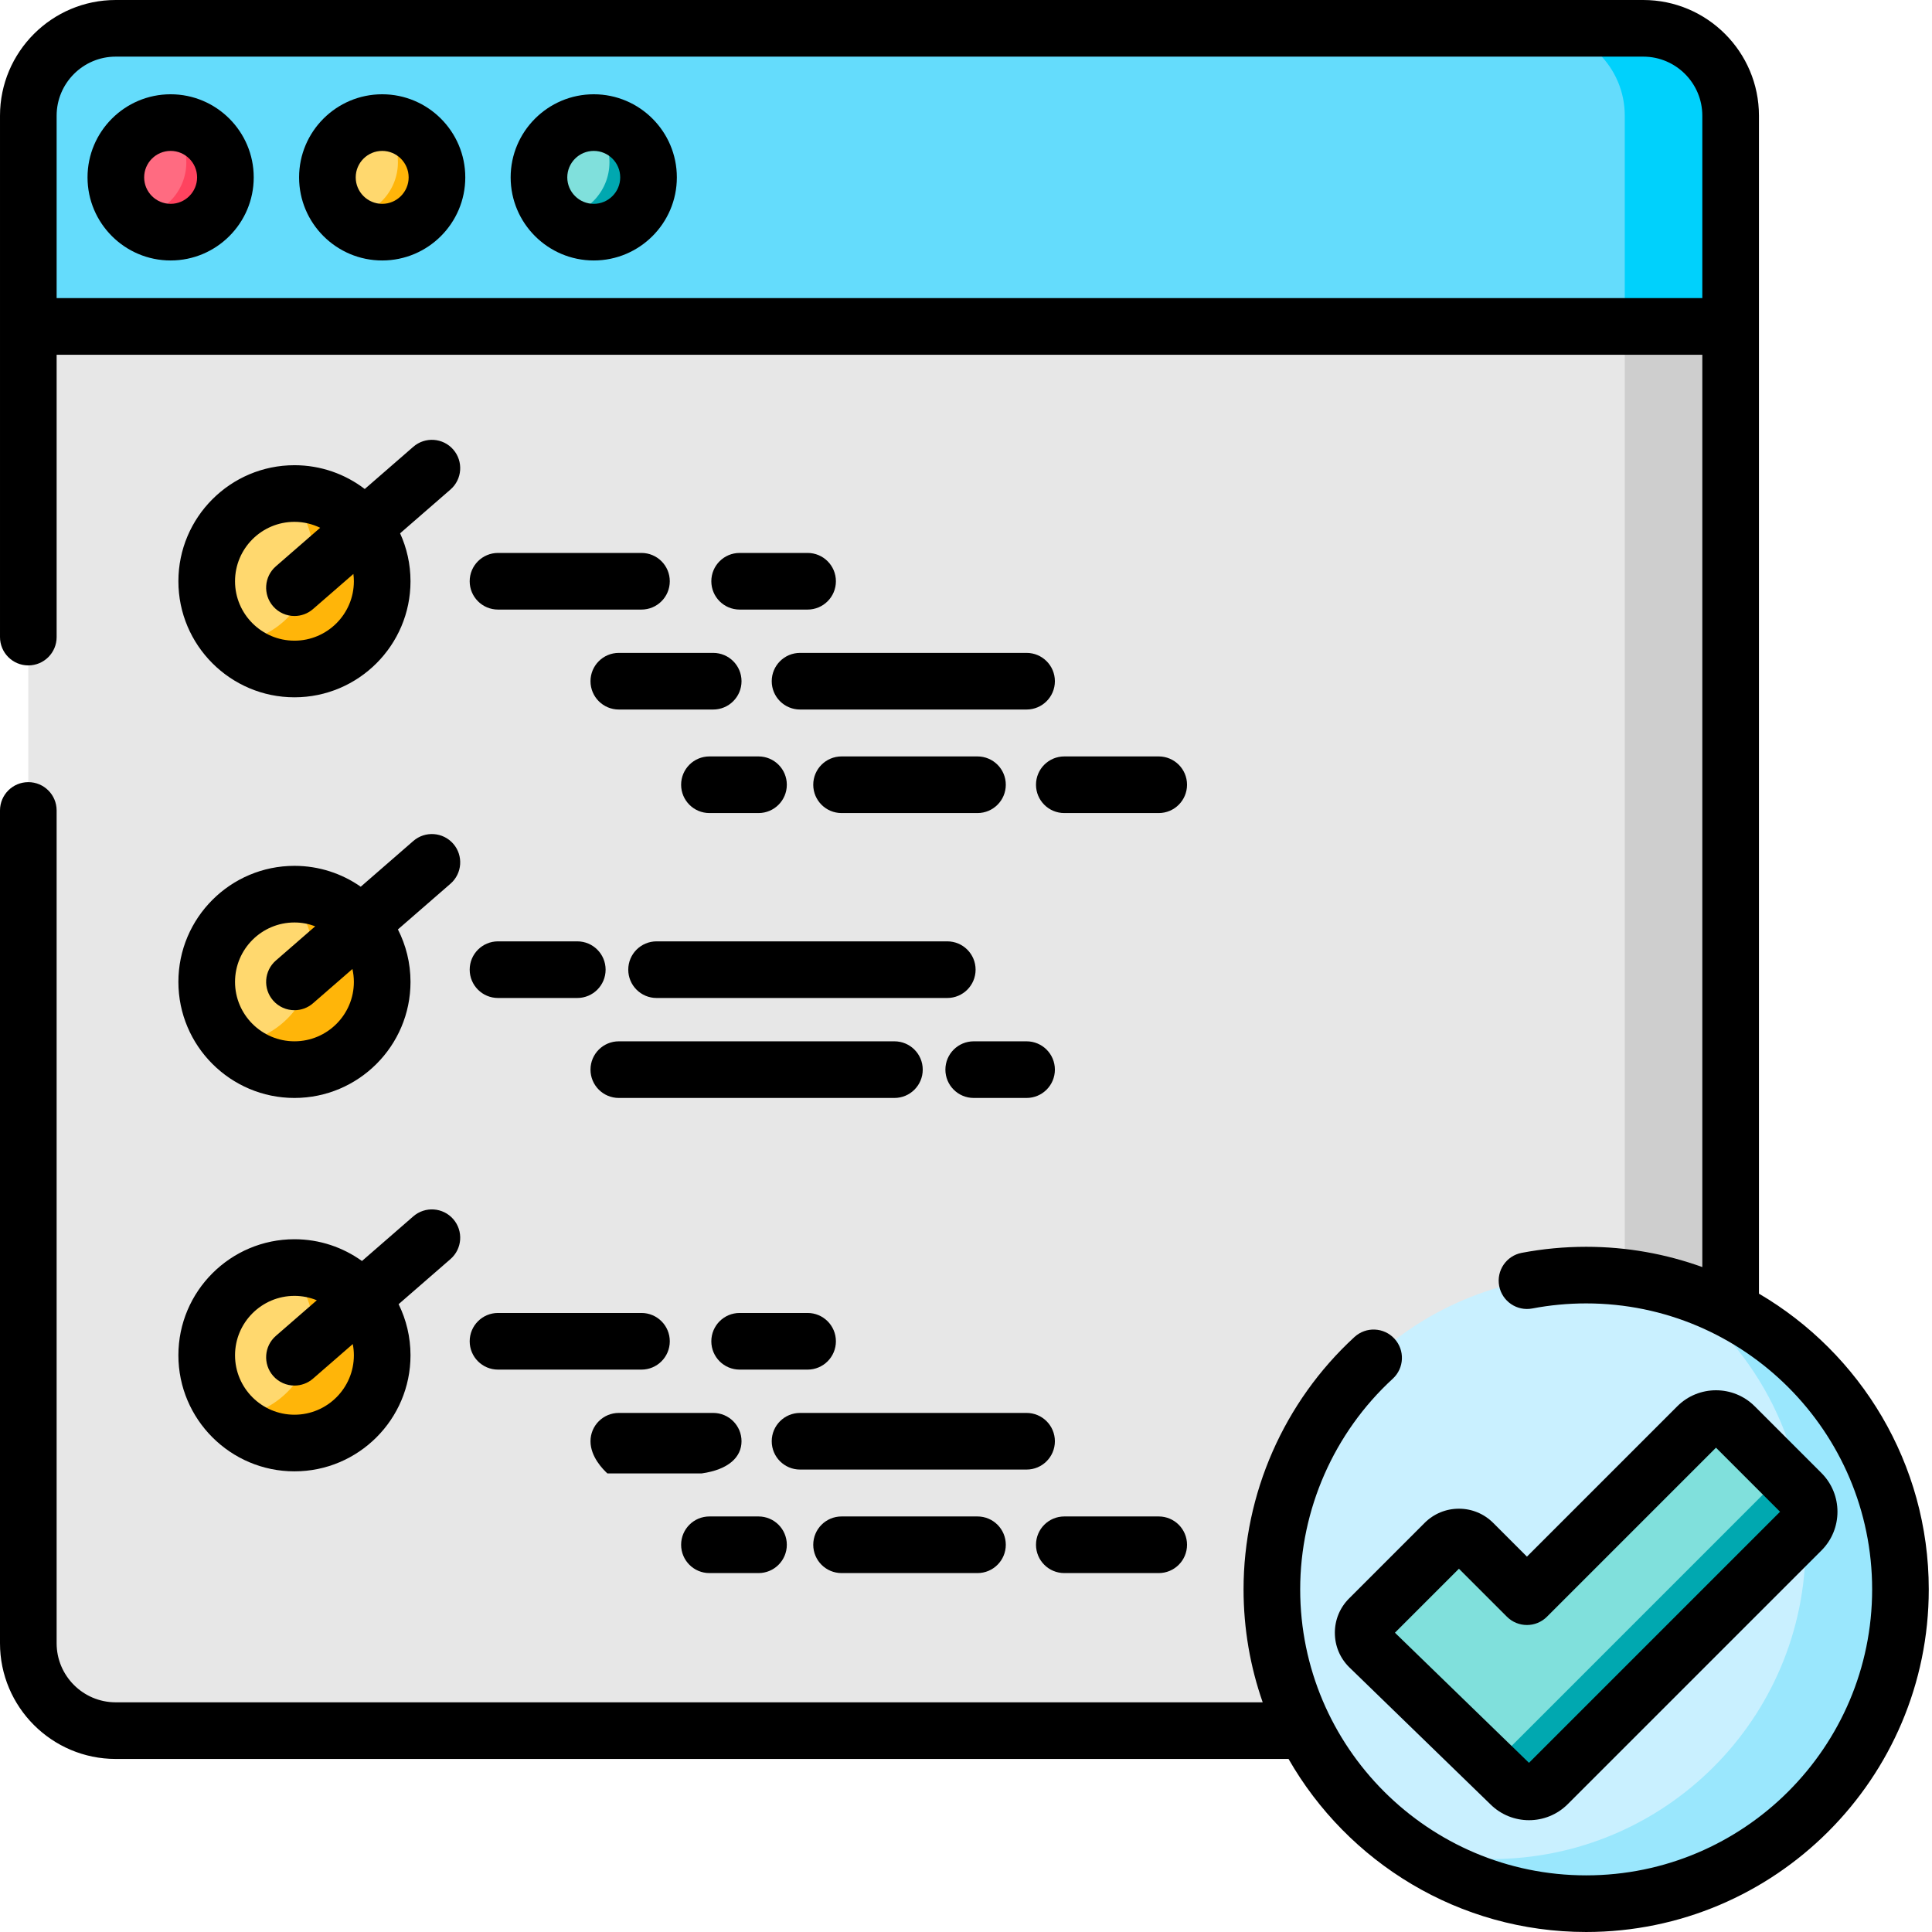 <svg height="512pt" viewBox="0 0 512 512" width="512pt" xmlns="http://www.w3.org/2000/svg"><path d="m435.48 458.637h-404.816c-12.793 0-23.16-10.367-23.16-23.156v-404.816c0-12.793 10.367-23.16 23.16-23.16h404.816c12.789 0 23.156 10.367 23.156 23.156v404.816c0 12.793-10.367 23.16-23.156 23.16zm0 0" fill="#e7e7e7"/><path d="m458.637 30.66v404.824c0 12.785-10.367 23.152-23.164 23.152h-28.055c12.797 0 23.164-10.367 23.164-23.152v-404.824c0-12.789-10.367-23.152-23.164-23.152h28.055c12.797 0 23.164 10.363 23.164 23.152zm0 0" fill="#cecece"/><path d="m458.637 86.508h-451.133v-55.844c0-12.793 10.367-23.16 23.16-23.16h404.816c12.789 0 23.156 10.367 23.156 23.156zm0 0" fill="#64dcfc"/><path d="m458.637 30.66v55.848h-28.055v-55.848c0-12.789-10.367-23.152-23.164-23.152h28.055c12.797 0 23.164 10.363 23.164 23.152zm0 0" fill="#00d1fc"/><g fill="#ffd86e"><path d="m101.285 154.039c0 12.84-10.41 23.25-23.25 23.25-12.844 0-23.254-10.41-23.254-23.25 0-12.844 10.41-23.254 23.254-23.254 12.84 0 23.25 10.41 23.25 23.254zm0 0"/><path d="m101.285 260.211c0 12.844-10.41 23.254-23.25 23.254-12.844 0-23.254-10.41-23.254-23.254 0-12.84 10.41-23.25 23.254-23.25 12.84 0 23.25 10.41 23.25 23.25zm0 0"/><path d="m101.285 359.168c0 12.84-10.41 23.25-23.25 23.25-12.844 0-23.254-10.41-23.254-23.25 0-12.844 10.41-23.254 23.254-23.254 12.84 0 23.25 10.41 23.25 23.254zm0 0"/></g><path d="m101.289 154.035c0 12.848-10.418 23.25-23.254 23.25-6.422 0-12.238-2.602-16.449-6.801 11.977-.941 21.402-10.945 21.402-23.172 0-6.426-2.613-12.238-6.824-16.449.621-.062 1.242-.082 1.871-.082 12.836 0 23.254 10.418 23.254 23.254zm0 0" fill="#ffb509"/><path d="m101.289 260.211c0 12.848-10.418 23.254-23.254 23.254-6.422 0-12.238-2.602-16.449-6.805 11.977-.941 21.402-10.957 21.402-23.172 0-6.426-2.613-12.238-6.824-16.449.621-.062 1.242-.082 1.871-.082 12.836 0 23.254 10.418 23.254 23.254zm0 0" fill="#ffb509"/><path d="m101.289 359.164c0 12.848-10.418 23.25-23.254 23.25-6.422 0-12.238-2.602-16.449-6.801 11.977-.941 21.402-10.945 21.402-23.172 0-6.426-2.613-12.238-6.824-16.449.621-.062 1.242-.082 1.871-.082 12.836 0 23.254 10.418 23.254 23.254zm0 0" fill="#ffb509"/><path d="m503.641 421.207c0 46-37.293 83.289-83.293 83.289-45.996 0-83.289-37.289-83.289-83.289s37.293-83.293 83.289-83.293c46 0 83.293 37.293 83.293 83.293zm0 0" fill="#c9f0ff"/><path d="m503.641 421.207c0 46.004-37.289 83.293-83.293 83.293-17.652 0-34.008-5.492-47.477-14.859 7.105 1.984 14.598 3.031 22.332 3.031 46.004 0 83.293-37.289 83.293-83.293 0-28.355-14.168-53.398-35.809-68.426 35.16 9.754 60.953 41.992 60.953 80.254zm0 0" fill="#9ae7fd"/><path d="m477.395 395.676-17.688-17.688c-2.734-2.738-7.168-2.738-9.902 0l-45.152 45.148-14.238-14.238c-2.09-2.09-5.48-2.09-7.57 0l-20.023 20.023c-2.09 2.09-2.09 5.477 0 7.566l37.426 36.336c2.738 2.734 7.172 2.734 9.906 0l67.242-67.246c2.738-2.734 2.738-7.168 0-9.902zm0 0" fill="#80e0dc"/><path d="m477.398 405.578-67.246 67.246c-2.734 2.73-7.176 2.73-9.906 0l-5.043-4.895c.32-.219.621-.48.902-.758l74.598-74.602c.629-.629 1.129-1.34 1.492-2.102l5.203 5.203c2.73 2.742 2.73 7.176 0 9.906zm0 0" fill="#00a8b0"/><path d="m59.734 47.008c0 8.016-6.5 14.516-14.516 14.516-8.02 0-14.52-6.5-14.52-14.516 0-8.02 6.5-14.52 14.52-14.52 8.016 0 14.516 6.5 14.516 14.52zm0 0" fill="#ff6b81"/><path d="m115.801 47.008c0 8.016-6.5 14.516-14.516 14.516-8.02 0-14.52-6.5-14.52-14.516 0-8.02 6.5-14.52 14.52-14.52 8.016 0 14.516 6.5 14.516 14.52zm0 0" fill="#ffd86e"/><path d="m171.867 47.008c0 8.016-6.496 14.516-14.516 14.516-8.02 0-14.52-6.5-14.52-14.516 0-8.02 6.5-14.52 14.52-14.52 8.02 0 14.516 6.5 14.516 14.52zm0 0" fill="#80e0dc"/><path d="m59.73 47.012c0 8.016-6.496 14.508-14.508 14.508-3.883 0-7.414-1.52-10.016-4.012 7.855-.172 14.176-6.594 14.176-14.5 0-4.141-1.73-7.863-4.5-10.504.109-.008.23-.008.34-.008 8.012-.004 14.508 6.492 14.508 14.516zm0 0" fill="#ff435f"/><path d="m115.801 47.012c0 8.016-6.496 14.508-14.52 14.508-3.883 0-7.402-1.52-10.016-4.012 7.863-.172 14.188-6.594 14.188-14.5 0-4.141-1.73-7.863-4.5-10.504.109-.008.219-.008.328-.008 8.023-.004 14.52 6.492 14.52 14.516zm0 0" fill="#ffb509"/><path d="m171.867 47.012c0 8.016-6.5 14.508-14.516 14.508-3.883 0-7.402-1.52-10.016-4.012 7.863-.172 14.176-6.594 14.176-14.5 0-4.141-1.73-7.863-4.5-10.504.109-.008.23-.008.34-.008 8.016-.004 14.516 6.492 14.516 14.516zm0 0" fill="#00a8b0"/><path d="m169.996 146.535h-38.02c-4.145 0-7.504 3.355-7.504 7.504 0 4.145 3.359 7.504 7.504 7.504h38.02c4.145 0 7.504-3.359 7.504-7.504 0-4.148-3.359-7.504-7.504-7.504zm0 0"/><path d="m214.02 146.535h-18.008c-4.145 0-7.504 3.355-7.504 7.504 0 4.145 3.359 7.504 7.504 7.504h18.008c4.145 0 7.504-3.359 7.504-7.504 0-4.148-3.359-7.504-7.504-7.504zm0 0"/><path d="m156.488 180.527c0 4.145 3.359 7.504 7.504 7.504h25.016c4.145 0 7.504-3.359 7.504-7.504 0-4.145-3.359-7.504-7.504-7.504h-25.016c-4.145 0-7.504 3.359-7.504 7.504zm0 0"/><path d="m201.012 215.469c4.148 0 7.504-3.359 7.504-7.504 0-4.148-3.355-7.504-7.504-7.504h-13.004c-4.148 0-7.504 3.355-7.504 7.504 0 4.145 3.355 7.504 7.504 7.504zm0 0"/><path d="m307.07 200.461h-25.016c-4.145 0-7.504 3.355-7.504 7.504 0 4.145 3.359 7.504 7.504 7.504h25.016c4.145 0 7.504-3.359 7.504-7.504 0-4.148-3.359-7.504-7.504-7.504zm0 0"/><path d="m272.051 173.023h-60.031c-4.145 0-7.504 3.359-7.504 7.504 0 4.145 3.359 7.504 7.504 7.504h60.031c4.145 0 7.504-3.359 7.504-7.504 0-4.145-3.359-7.504-7.504-7.504zm0 0"/><path d="m259.043 200.461h-36.02c-4.145 0-7.504 3.355-7.504 7.504 0 4.145 3.359 7.504 7.504 7.504h36.02c4.145 0 7.504-3.359 7.504-7.504 0-4.148-3.359-7.504-7.504-7.504zm0 0"/><path d="m131.977 264.477h21.012c4.145 0 7.504-3.359 7.504-7.504 0-4.145-3.359-7.504-7.504-7.504h-21.012c-4.145 0-7.504 3.359-7.504 7.504 0 4.145 3.359 7.504 7.504 7.504zm0 0"/><path d="m166.496 256.973c0 4.145 3.359 7.504 7.504 7.504h77.039c4.145 0 7.504-3.359 7.504-7.504 0-4.145-3.359-7.504-7.504-7.504h-77.039c-4.145 0-7.504 3.359-7.504 7.504zm0 0"/><path d="m156.488 283.465c0 4.145 3.359 7.504 7.504 7.504h73.039c4.145 0 7.504-3.359 7.504-7.504 0-4.148-3.359-7.504-7.504-7.504h-73.039c-4.145 0-7.504 3.355-7.504 7.504zm0 0"/><path d="m250.539 283.465c0 4.145 3.359 7.504 7.504 7.504h14.008c4.145 0 7.504-3.359 7.504-7.504 0-4.148-3.359-7.504-7.504-7.504h-14.008c-4.145 0-7.504 3.355-7.504 7.504zm0 0"/><path d="m131.977 362.961h38.02c4.145 0 7.504-3.359 7.504-7.504 0-4.148-3.359-7.508-7.504-7.508h-38.02c-4.145 0-7.504 3.359-7.504 7.508 0 4.145 3.359 7.504 7.504 7.504zm0 0"/><path d="m196.012 362.961h18.008c4.145 0 7.504-3.359 7.504-7.504 0-4.148-3.359-7.508-7.504-7.508h-18.008c-4.145 0-7.504 3.359-7.504 7.508 0 4.145 3.359 7.504 7.504 7.504zm0 0"/><path d="m156.488 381.945c0 4.145 3.359 7.504 4.473 8.523h25.016c7.176-1.02 10.535-4.379 10.535-8.523 0-4.145-3.359-7.504-7.504-7.504h-25.016c-4.145 0-7.504 3.359-7.504 7.504zm0 0"/><path d="m188.008 416.883h13.004c4.148 0 7.504-3.359 7.504-7.504 0-4.145-3.355-7.504-7.504-7.504h-13.004c-4.148 0-7.504 3.359-7.504 7.504 0 4.145 3.355 7.504 7.504 7.504zm0 0"/><path d="m282.055 416.883h25.016c4.145 0 7.504-3.359 7.504-7.504 0-4.145-3.359-7.504-7.504-7.504h-25.016c-4.145 0-7.504 3.359-7.504 7.504 0 4.145 3.359 7.504 7.504 7.504zm0 0"/><path d="m279.555 381.945c0-4.145-3.359-7.504-7.504-7.504h-60.031c-4.145 0-7.504 3.359-7.504 7.504 0 4.145 3.359 7.504 7.504 7.504h60.031c4.145 0 7.504-3.359 7.504-7.504zm0 0"/><path d="m223.023 401.875c-4.145 0-7.504 3.359-7.504 7.504 0 4.145 3.359 7.504 7.504 7.504h36.02c4.145 0 7.504-3.359 7.504-7.504 0-4.145-3.359-7.504-7.504-7.504zm0 0"/><path d="m120.121 119.137c-2.723-3.125-7.461-3.457-10.59-.734l-12.867 11.188c-5.172-3.953-11.633-6.305-18.629-6.305-16.961 0-30.758 13.793-30.758 30.754 0 16.957 13.797 30.754 30.758 30.754 16.957 0 30.754-13.797 30.754-30.754 0-4.531-.992-8.828-2.758-12.703l13.352-11.609c3.125-2.723 3.457-7.461.738-10.59zm-42.086 50.648c-8.684 0-15.75-7.066-15.75-15.746 0-8.684 7.066-15.746 15.75-15.746 2.441 0 4.75.574 6.816 1.574l-11.742 10.211c-3.125 2.719-3.457 7.461-.738 10.586 1.484 1.707 3.57 2.582 5.668 2.582 1.746 0 3.5-.605 4.918-1.844l10.695-9.297c.078.633.129 1.277.129 1.934 0 8.684-7.062 15.746-15.746 15.746zm0 0"/><path d="m78.035 290.969c16.957 0 30.754-13.801 30.754-30.758 0-5-1.207-9.723-3.336-13.902l13.93-12.113c3.125-2.719 3.457-7.457.738-10.586-2.723-3.125-7.461-3.457-10.59-.738l-13.93 12.117c-4.984-3.48-11.039-5.531-17.566-5.531-16.961 0-30.758 13.797-30.758 30.754 0 16.957 13.797 30.758 30.758 30.758zm0-46.504c1.938 0 3.789.367 5.504 1.012l-10.43 9.07c-3.129 2.723-3.457 7.461-.738 10.59 1.484 1.703 3.566 2.578 5.664 2.578 1.746 0 3.504-.605 4.922-1.844l10.441-9.078c.242 1.102.383 2.242.383 3.418 0 8.684-7.062 15.746-15.746 15.746s-15.75-7.066-15.75-15.746c0-8.684 7.066-15.746 15.75-15.746zm0 0"/><path d="m78.035 389.922c16.957 0 30.754-13.797 30.754-30.754 0-4.859-1.137-9.457-3.152-13.547l13.746-11.953c3.125-2.719 3.457-7.457.738-10.586-2.723-3.125-7.461-3.457-10.59-.738l-13.602 11.832c-5.047-3.621-11.223-5.766-17.895-5.766-16.961 0-30.758 13.797-30.758 30.754 0 16.961 13.797 30.758 30.758 30.758zm0-46.504c2.094 0 4.094.422 5.926 1.168l-10.852 9.434c-3.129 2.723-3.457 7.461-.738 10.59 1.484 1.703 3.566 2.578 5.664 2.578 1.746 0 3.504-.605 4.922-1.844l10.531-9.156c.188.965.293 1.957.293 2.977 0 8.684-7.066 15.75-15.746 15.75-8.684 0-15.75-7.066-15.75-15.75 0-8.68 7.066-15.746 15.75-15.746zm0 0"/><path d="m45.219 24.984c-12.145 0-22.023 9.879-22.023 22.023 0 12.141 9.879 22.02 22.023 22.02 12.141 0 22.02-9.879 22.02-22.02 0-12.145-9.879-22.023-22.02-22.023zm0 29.035c-3.867 0-7.016-3.148-7.016-7.012 0-3.867 3.148-7.016 7.016-7.016 3.863 0 7.012 3.148 7.012 7.016 0 3.863-3.148 7.012-7.012 7.012zm0 0"/><path d="m101.285 24.984c-12.145 0-22.023 9.879-22.023 22.023 0 12.141 9.879 22.02 22.023 22.02 12.141 0 22.02-9.879 22.02-22.02 0-12.145-9.879-22.023-22.02-22.023zm0 29.035c-3.867 0-7.016-3.148-7.016-7.012 0-3.867 3.148-7.016 7.016-7.016 3.867 0 7.012 3.148 7.012 7.016 0 3.863-3.145 7.012-7.012 7.012zm0 0"/><path d="m157.352 24.984c-12.145 0-22.023 9.879-22.023 22.023 0 12.141 9.879 22.02 22.023 22.02 12.141 0 22.02-9.879 22.02-22.02 0-12.145-9.879-22.023-22.02-22.023zm0 29.035c-3.867 0-7.016-3.148-7.016-7.012 0-3.867 3.148-7.016 7.016-7.016 3.867 0 7.012 3.148 7.012 7.016 0 3.863-3.145 7.012-7.012 7.012zm0 0"/><path d="m466.141 342.832v-312.168c0-16.91-13.754-30.664-30.66-30.664h-404.816c-16.91 0-30.664 13.754-30.664 30.664v138.172c0 4.145 3.359 7.504 7.504 7.504 4.145 0 7.504-3.359 7.504-7.504v-74.824h436.125v241.777c-9.617-3.477-19.98-5.375-30.781-5.375-5.746 0-11.496.539-17.09 1.605-4.07.777-6.742 4.707-5.965 8.777.773 4.07 4.715 6.742 8.773 5.965 4.672-.891 9.477-1.344 14.277-1.344 41.789 0 75.789 34 75.789 75.785 0 41.789-34 75.789-75.789 75.789-41.789 0-75.785-34-75.785-75.789 0-21.156 8.945-41.504 24.535-55.828 3.051-2.801 3.254-7.551.449-10.602-2.805-3.051-7.551-3.254-10.602-.449-18.68 17.156-29.391 41.535-29.391 66.879 0 10.484 1.793 20.555 5.074 29.93h-303.965c-8.633 0-15.656-7.023-15.656-15.656v-220.695c0-4.145-3.359-7.504-7.504-7.504-4.145 0-7.504 3.359-7.504 7.504v220.699c0 16.906 13.754 30.66 30.664 30.66h310.812c15.656 27.371 45.145 45.859 78.871 45.859 50.066 0 90.797-40.73 90.797-90.793 0-33.375-18.105-62.598-45.004-78.375zm-15.008-263.828h-436.125v-48.34c0-8.633 7.023-15.656 15.656-15.656h404.816c8.629 0 15.652 7.023 15.652 15.656zm0 0"/><path d="m353.75 432.707c0 3.434 1.336 6.66 3.766 9.09.027.023.051.051.078.074l37.395 36.305c2.82 2.797 6.516 4.195 10.211 4.195 3.715 0 7.43-1.414 10.258-4.242l67.246-67.242c5.656-5.66 5.656-14.863 0-20.52l-17.688-17.688c-5.656-5.656-14.863-5.656-20.52 0l-39.844 39.844-8.934-8.934c-2.43-2.426-5.656-3.766-9.09-3.766s-6.664 1.336-9.094 3.766l-20.02 20.023c-2.43 2.43-3.766 5.656-3.766 9.094zm32.879-16.98 12.719 12.719c2.93 2.93 7.684 2.93 10.613 0l44.793-44.797 16.98 16.98-66.539 66.539-35.523-34.484zm0 0"/></svg>
